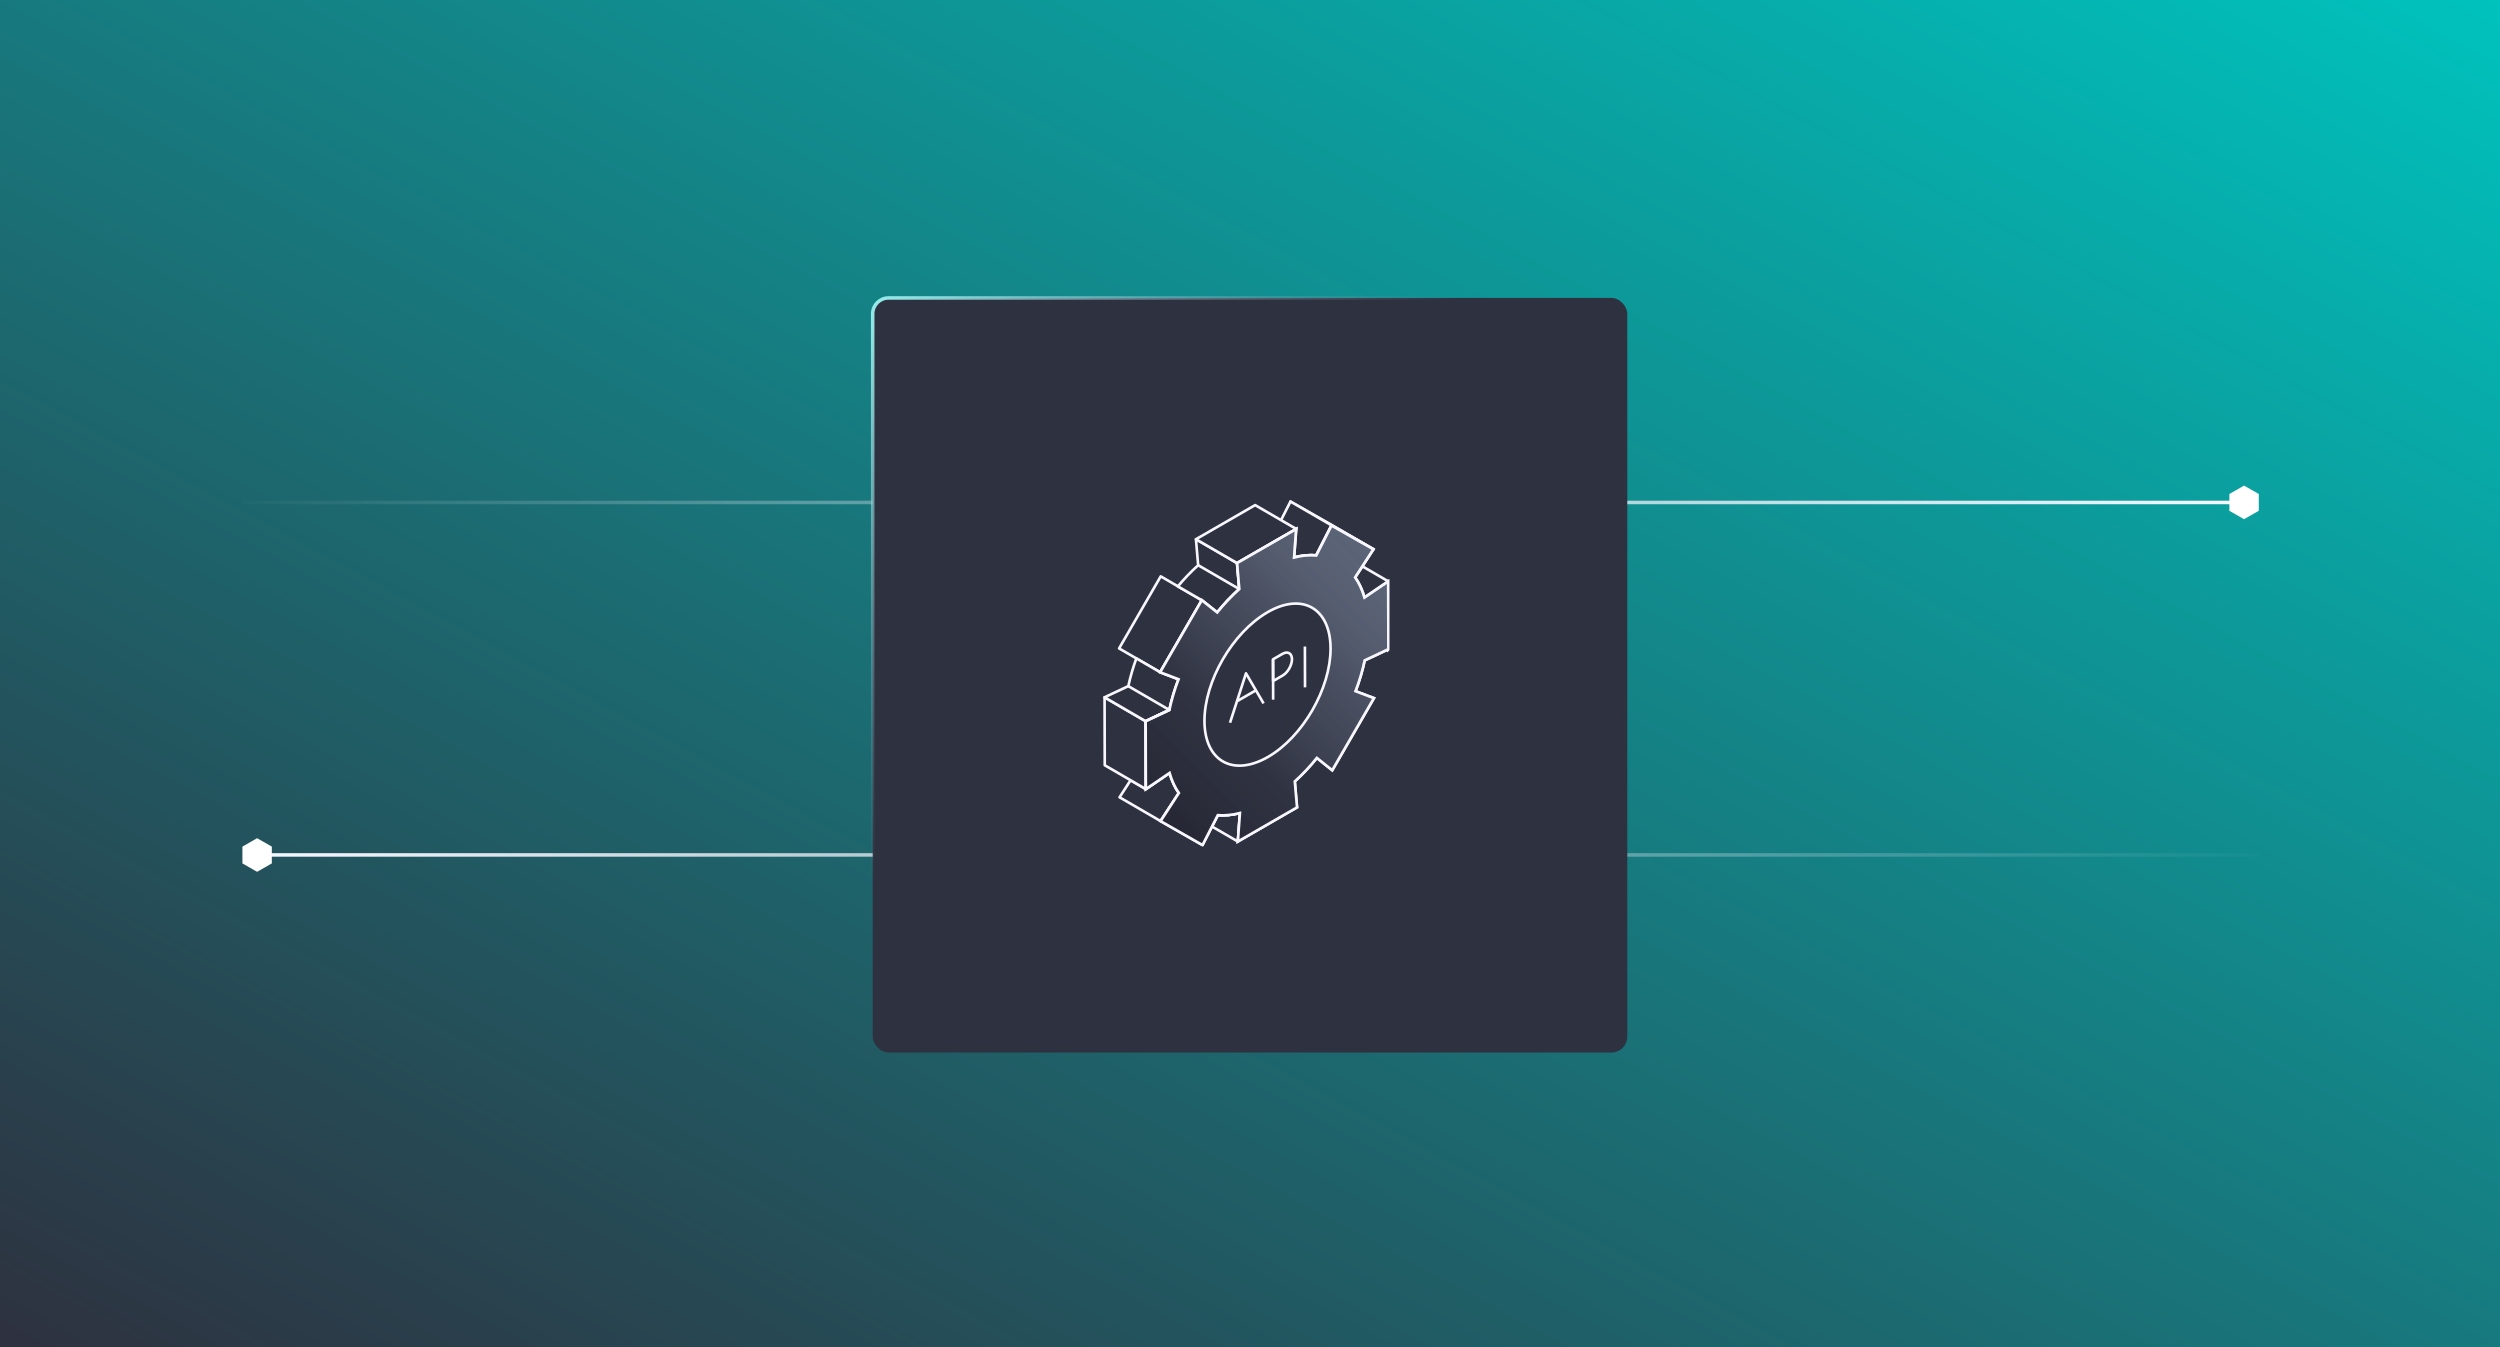 <svg width="709" height="382" viewBox="0 0 709 382" fill="none" xmlns="http://www.w3.org/2000/svg">
<rect x="0" y="0" width="709" height="382" fill="#808080" stroke="none"/>
<g clip-path="url(#clip0_1705_3661)">
<rect width="709" height="382" fill="white"/>
<rect width="709" height="382" fill="url(#paint0_linear_1705_3661)"/>
<path d="M69 142.5H636.5" stroke="url(#paint1_linear_1705_3661)"/>
<path d="M640.339 140.24L636.419 138L632.5 140.24V144.719L636.419 146.958L640.339 144.719V140.24Z" fill="white" stroke="white" stroke-width="0.5" stroke-miterlimit="10"/>
<path d="M640.339 242.458L72.839 242.458" stroke="url(#paint2_linear_1705_3661)"/>
<path d="M69 244.719L72.919 246.958L76.839 244.719L76.839 240.239L72.919 238L69 240.239L69 244.719Z" fill="white" stroke="white" stroke-width="0.5" stroke-miterlimit="10"/>
<rect x="247.5" y="84.5" width="214" height="214" rx="4.5" fill="#2E313F" stroke="url(#paint3_linear_1705_3661)"/>
<g clip-path="url(#clip1_1705_3661)">
<path d="M351.635 230.587L351.056 238.649L343.712 234.402L345.355 231.192C347.307 231.359 349.419 231.128 351.642 230.594L351.635 230.587Z" fill="#2E313F" stroke="#F8F7FF" stroke-width="0.75" stroke-linejoin="round"/>
<path d="M393.697 164.859L386.374 160.613" stroke="#F8F7FF" stroke-width="0.75" stroke-linejoin="round"/>
<path d="M334.327 224.906L329.142 232.865L317.503 226.109L320.633 221.278L324.968 223.787L331.693 219.206C332.337 221.38 333.207 223.311 334.327 224.906Z" fill="#2E313F" stroke="#F8F7FF" stroke-width="0.75" stroke-linejoin="round"/>
<path d="M377.62 149.006L365.967 142.244L377.877 149L389.523 155.762L377.62 149.006Z" fill="#2E313F" stroke="#F8F7FF" stroke-width="0.75" stroke-linejoin="round"/>
<path d="M363.294 147.514L365.974 142.244L377.639 149L373.304 157.48C371.333 157.312 369.24 157.518 367.017 158.078" fill="#2E313F"/>
<path d="M363.294 147.514L365.974 142.244L377.639 149L373.304 157.48C371.333 157.312 369.24 157.518 367.017 158.078" stroke="#F8F7FF" stroke-width="0.75" stroke-linejoin="round"/>
<path d="M340.84 170.231L340.447 170.933L329.013 190.646L317.374 183.89L329.181 163.45L334.057 166.288L340.84 170.231Z" fill="#2E313F" stroke="#F8F7FF" stroke-width="0.75" stroke-linejoin="round"/>
<path d="M351.449 167.06C350.888 167.555 350.328 168.076 349.806 168.617C348.705 169.652 347.668 170.772 346.676 171.911C346.199 172.49 345.703 173.095 345.201 173.693L340.84 170.232L334.051 166.294C335.835 164.139 337.767 162.125 339.796 160.304L339.171 152.925L350.811 159.68L351.436 167.06H351.449Z" fill="#2E313F" stroke="#F8F7FF" stroke-width="0.75" stroke-linejoin="round"/>
<path d="M324.962 223.793L313.309 217.031L313.258 197.775L324.904 204.537L324.962 223.793Z" fill="#2E313F" stroke="#F8F7FF" stroke-width="0.75" stroke-linejoin="round"/>
<path d="M334.244 192.634C333.123 195.516 332.253 198.437 331.628 201.339V201.358L324.904 204.53L313.245 197.755L319.989 194.583C320.549 191.971 321.316 189.34 322.269 186.728L329.013 190.646L334.244 192.634Z" fill="#2E313F" stroke="#F8F7FF" stroke-width="0.75" stroke-linejoin="round"/>
<path d="M353.394 144.728L355.957 143.248L367.61 150.01L350.83 159.686L339.178 152.925L353.394 144.728Z" fill="#2E313F" stroke="#F8F7FF" stroke-width="0.75" stroke-linejoin="round"/>
<path d="M393.762 184.122L387.037 187.288C386.412 190.196 385.543 193.142 384.435 196.018L389.652 197.987L377.826 218.447L373.465 214.947C371.507 217.391 369.413 219.605 367.204 221.612L367.842 228.972L351.062 238.649L351.642 230.581C349.426 231.134 347.307 231.346 345.361 231.186L341.033 239.659L329.142 232.871L334.327 224.906C333.207 223.317 332.324 221.38 331.686 219.206L324.962 223.793L324.91 204.53L331.635 201.345C332.26 198.437 333.129 195.51 334.237 192.634L329.02 190.652L340.833 170.219L345.194 173.686C347.133 171.287 349.246 169.061 351.455 167.06L350.83 159.686L367.61 150.01L367.011 158.084C369.227 157.531 371.327 157.325 373.291 157.499L377.613 149.006L389.517 155.768L384.332 163.753C385.452 165.342 386.335 167.259 386.973 169.44L393.697 164.872L393.749 184.135L393.762 184.122Z" fill="#2E313F" stroke="#F8F7FF" stroke-width="0.75" stroke-miterlimit="10"/>
<path d="M393.762 184.122L387.037 187.288C386.412 190.196 385.543 193.142 384.435 196.018L389.652 197.987L377.826 218.447L373.465 214.947C371.507 217.391 369.413 219.605 367.204 221.612L367.842 228.972L351.062 238.649L351.642 230.581C349.426 231.134 347.307 231.346 345.361 231.186L341.033 239.659L329.142 232.871L334.327 224.906C333.207 223.317 332.324 221.38 331.686 219.206L324.962 223.793L324.91 204.53L331.635 201.345C332.26 198.437 333.129 195.51 334.237 192.634L329.02 190.652L340.833 170.219L345.194 173.686C347.133 171.287 349.246 169.061 351.455 167.06L350.83 159.686L367.61 150.01L367.011 158.084C369.227 157.531 371.327 157.325 373.291 157.499L377.613 149.006L389.517 155.768L384.332 163.753C385.452 165.342 386.335 167.259 386.973 169.44L393.697 164.872L393.749 184.135L393.762 184.122Z" fill="url(#paint4_linear_1705_3661)" stroke="#F8F7FF" stroke-width="0.75" stroke-miterlimit="10"/>
<path d="M331.629 201.339V201.365L324.904 204.53L331.629 201.339Z" fill="#2E313F" stroke="#F8F7FF" stroke-width="0.75" stroke-linejoin="round"/>
<path d="M319.989 194.59L331.635 201.352" stroke="#F8F7FF" stroke-width="0.75" stroke-linejoin="round"/>
<path d="M339.796 160.291L351.455 167.06" stroke="#F8F7FF" stroke-width="0.75" stroke-linejoin="round"/>
<path d="M359.507 173.609C369.375 167.915 377.317 172.548 377.349 183.878C377.381 195.208 369.491 208.963 359.623 214.657C349.658 220.402 341.619 215.828 341.587 204.504C341.555 193.181 349.542 179.361 359.507 173.616V173.609Z" fill="#2E313F" stroke="#F8F7FF" stroke-width="0.75" stroke-linejoin="round"/>
<path d="M363.713 185.435C365.188 184.585 366.399 185.274 366.405 186.966C366.405 188.658 365.207 190.743 363.732 191.598L361.053 193.142L361.033 186.979L363.713 185.435Z" fill="#2E313F" stroke="#F8F7FF" stroke-width="0.75" stroke-linejoin="round"/>
<path d="M361.065 198.431L361.033 186.979" stroke="#F8F7FF" stroke-width="0.75" stroke-linejoin="round"/>
<path d="M348.833 204.968L353.362 190.955L358.347 199.486" fill="#2E313F"/>
<path d="M348.833 204.968L353.362 190.955L358.347 199.486" stroke="#F8F7FF" stroke-width="0.75" stroke-linejoin="round"/>
<path d="M356.164 195.78L350.837 198.849" stroke="#F8F7FF" stroke-width="0.75" stroke-linejoin="round"/>
<path d="M370.071 183.35L370.102 194.937" stroke="#F8F7FF" stroke-width="0.75" stroke-linejoin="round"/>
</g>
</g>
<defs>
<linearGradient id="paint0_linear_1705_3661" x1="0" y1="382" x2="319.023" y2="-210.114" gradientUnits="userSpaceOnUse">
<stop stop-color="#2E313F"/>
<stop offset="1" stop-color="#00C2BD"/>
</linearGradient>
<linearGradient id="paint1_linear_1705_3661" x1="-4.5" y1="143.5" x2="636.5" y2="143.5" gradientUnits="userSpaceOnUse">
<stop offset="0.1" stop-color="#F8F7FF" stop-opacity="0"/>
<stop offset="1" stop-color="#F8F7FF"/>
</linearGradient>
<linearGradient id="paint2_linear_1705_3661" x1="713.839" y1="241.458" x2="72.838" y2="241.458" gradientUnits="userSpaceOnUse">
<stop offset="0.1" stop-color="#F8F7FF" stop-opacity="0"/>
<stop offset="1" stop-color="#F8F7FF"/>
</linearGradient>
<linearGradient id="paint3_linear_1705_3661" x1="247" y1="84" x2="462" y2="299" gradientUnits="userSpaceOnUse">
<stop stop-color="#99EFED"/>
<stop offset="0.389" stop-color="#8999AF" stop-opacity="0"/>
</linearGradient>
<linearGradient id="paint4_linear_1705_3661" x1="324.936" y1="228.683" x2="393.656" y2="159.889" gradientUnits="userSpaceOnUse">
<stop stop-color="#262735"/>
<stop offset="0.32" stop-color="#303342" stop-opacity="0.95"/>
<stop offset="0.66" stop-color="#51586A" stop-opacity="0.78"/>
<stop offset="0.99" stop-color="#8696AC" stop-opacity="0.51"/>
<stop offset="1" stop-color="#8999AF" stop-opacity="0.5"/>
</linearGradient>
<clipPath id="clip0_1705_3661">
<rect width="709" height="382" fill="white"/>
</clipPath>
<clipPath id="clip1_1705_3661">
<rect width="81" height="98" fill="white" transform="translate(313 142)"/>
</clipPath>
</defs>
</svg>
